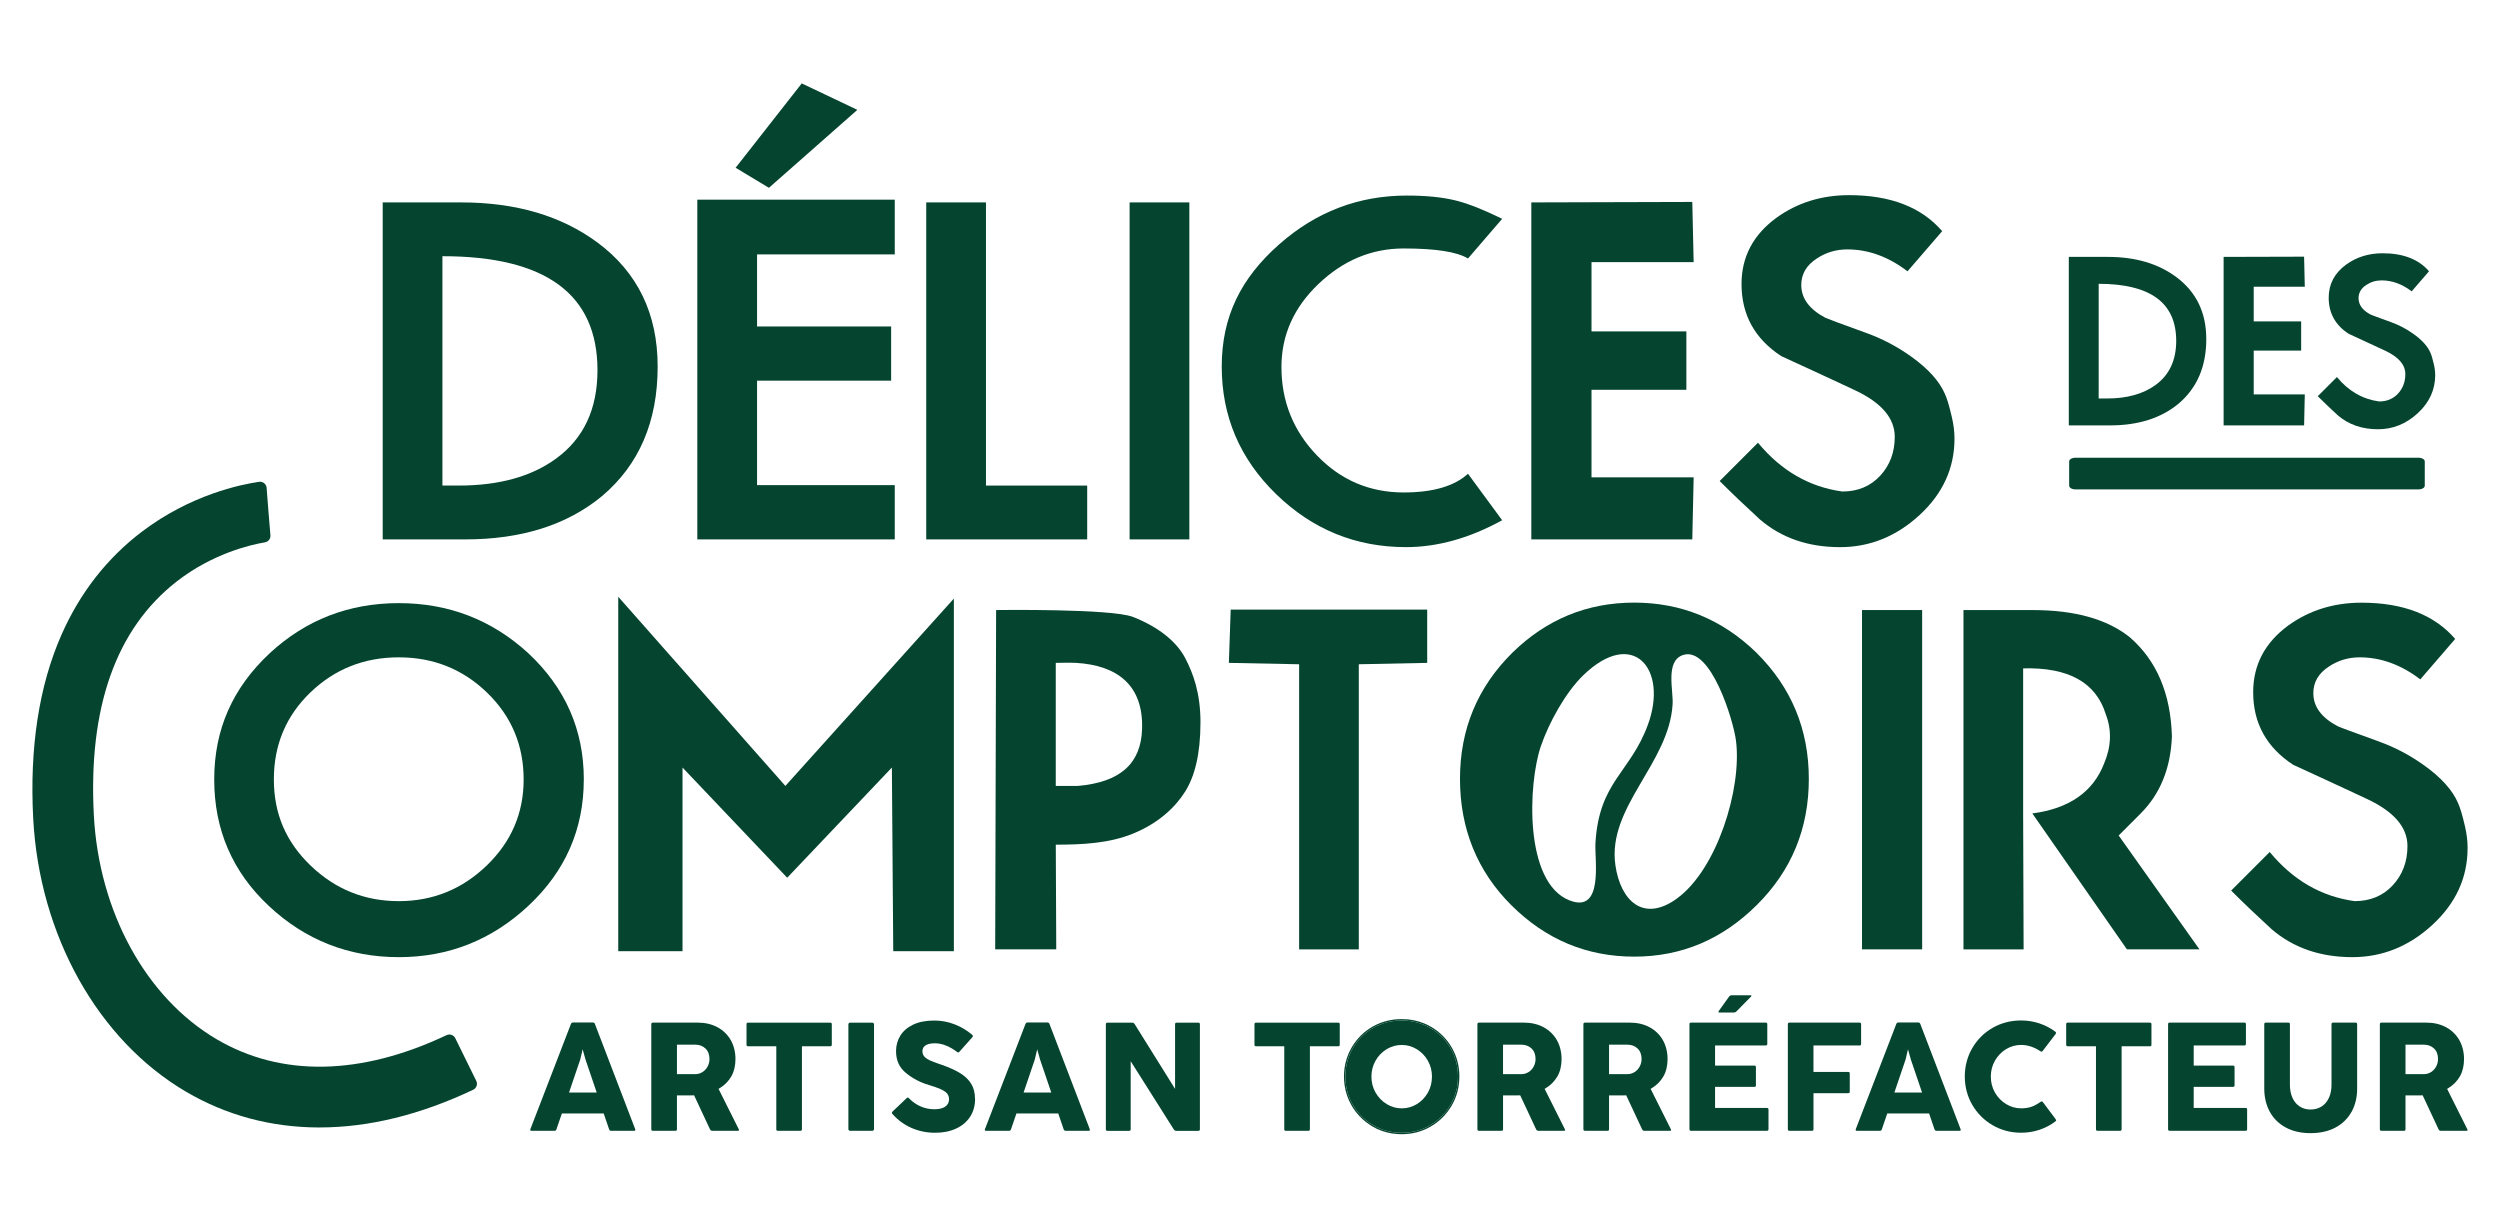 <svg xmlns="http://www.w3.org/2000/svg" id="Calque_1" data-name="Calque 1" viewBox="0 0 1080 526" width="1080" height="526"><defs><style>      .cls-1 {        fill: #054530;      }    </style></defs><g><path class="cls-1" d="M284.11,158.36c0,23.77-8.01,42.42-24.03,55.95-15.1,12.48-34.8,18.71-59.1,18.71h-35.65V87.44h33.88c23.64,0,43.27,5.78,58.9,17.33,17.34,12.87,26,30.73,26,53.58ZM258.11,159.93c0-32.83-22.33-49.25-66.98-49.25v99.08h7.09c17.33,0,31.32-3.87,41.96-11.62,11.95-8.67,17.93-21.4,17.93-38.21Z"></path><path class="cls-1" d="M386.54,233.02h-85.3V86.26h85.3v23.64h-59.49v31.12h57.92v23.44h-57.92v45.11h59.49v23.44ZM370.39,47.45l-38.22,33.69-14.38-8.67,28.56-36.44,24.03,11.43Z"></path><path class="cls-1" d="M469.67,233.02h-69.54V87.44h25.81v122.33h43.73v23.25Z"></path><path class="cls-1" d="M513.8,233.02h-25.81V87.44h25.81v145.57Z"></path><path class="cls-1" d="M648.93,224.74c-14.05,7.75-27.91,11.62-41.56,11.62-21.67,0-40.35-7.61-56.04-22.85-15.69-15.23-23.54-33.62-23.54-55.16s8.27-38.21,24.82-52.79c15.89-14.05,34.28-21.08,55.16-21.08,8.4,0,15.5.72,21.27,2.17,5.25,1.31,11.89,3.94,19.9,7.88l-14.77,17.14c-4.73-2.89-13.99-4.33-27.78-4.33s-26.04,5.09-36.74,15.27c-10.71,10.18-16.06,22.16-16.06,35.95,0,14.84,5.12,27.58,15.37,38.22,10.24,10.64,22.72,15.96,37.43,15.96,12.61,0,21.87-2.69,27.78-8.08l14.77,20.09Z"></path><path class="cls-1" d="M731.07,233.02h-69.54V87.44l69.54-.2.59,26h-44.13v29.94h40.98v25.21h-40.98v37.82h44.13l-.59,26.79Z"></path><path class="cls-1" d="M844.34,189.48c0,12.74-5.02,23.74-15.07,33-10.05,9.26-21.51,13.89-34.38,13.89-13.79,0-25.35-4-34.67-12.02-6.3-5.78-12.08-11.29-17.33-16.55l16.55-16.55c9.98,12.08,22.13,19.11,36.44,21.08,6.7,0,12.15-2.27,16.35-6.8,4.2-4.53,6.3-10.14,6.3-16.84,0-8.01-5.71-14.71-17.14-20.09-10.64-4.99-21.27-9.91-31.91-14.77-11.43-7.48-17.14-17.86-17.14-31.12,0-11.69,4.99-21.21,14.97-28.56,9.06-6.57,19.57-9.85,31.52-9.85,17.86,0,31.25,5.19,40.19,15.56l-14.97,17.34c-8.27-6.31-16.94-9.46-26-9.46-4.86,0-9.26,1.31-13.2,3.94-4.47,2.89-6.7,6.7-6.7,11.43,0,5.78,3.48,10.51,10.44,14.18.79.39,6.63,2.56,17.53,6.5,6.96,2.5,13.46,5.91,19.5,10.24,7.35,5.25,12.21,10.64,14.58,16.15.92,1.97,1.9,5.25,2.96,9.85.79,3.28,1.18,6.44,1.18,9.46Z"></path></g><g><path class="cls-1" d="M1044.79,211.42h-148.2c-1.5,0-2.71-.71-2.71-1.59v-10.5c0-.88,1.21-1.59,2.71-1.59h148.2c1.5,0,2.71.71,2.71,1.59v10.5c0,.88-1.21,1.59-2.71,1.59Z"></path><g><path class="cls-1" d="M953.12,146.44c0,11.89-4.01,21.21-12.02,27.97-7.55,6.24-17.4,9.36-29.55,9.36h-17.83v-72.79h16.94c11.82,0,21.63,2.89,29.45,8.67,8.67,6.44,13,15.36,13,26.79ZM940.12,147.23c0-16.42-11.16-24.62-33.49-24.62v49.54h3.55c8.67,0,15.66-1.94,20.98-5.81,5.97-4.33,8.96-10.7,8.96-19.11Z"></path><path class="cls-1" d="M995.37,183.77h-34.77v-72.79l34.77-.1.3,13h-22.06v14.97h20.49v12.61h-20.49v18.91h22.06l-.3,13.4Z"></path><path class="cls-1" d="M1052.01,162c0,6.37-2.51,11.87-7.53,16.5-5.02,4.63-10.75,6.94-17.19,6.94-6.89,0-12.67-2-17.34-6.01-3.15-2.89-6.04-5.65-8.67-8.27l8.27-8.27c4.99,6.04,11.06,9.55,18.22,10.54,3.35,0,6.07-1.13,8.18-3.4,2.1-2.27,3.15-5.07,3.15-8.42,0-4-2.86-7.35-8.57-10.05-5.32-2.49-10.64-4.96-15.96-7.39-5.71-3.74-8.57-8.93-8.57-15.56,0-5.84,2.49-10.6,7.49-14.28,4.53-3.28,9.78-4.92,15.76-4.92,8.93,0,15.63,2.59,20.09,7.78l-7.49,8.67c-4.14-3.15-8.47-4.73-13-4.73-2.43,0-4.63.66-6.6,1.97-2.23,1.45-3.35,3.35-3.35,5.71,0,2.89,1.74,5.25,5.22,7.09.39.2,3.32,1.28,8.77,3.25,3.48,1.25,6.73,2.96,9.75,5.12,3.68,2.63,6.11,5.32,7.29,8.08.46.99.95,2.63,1.48,4.92.39,1.64.59,3.22.59,4.73Z"></path></g></g><path class="cls-1" d="M252.2,336.73c0,21.42-7.93,39.57-23.8,54.45-15.87,14.88-34.58,22.31-56.13,22.31s-40.4-7.37-56.13-22.12c-15.74-14.74-23.6-32.96-23.6-54.65s8-39.6,24-54.55c15.6-14.41,34.18-21.62,55.74-21.62s40.2,7.21,55.93,21.62c16,14.95,24,33.12,24,54.55ZM226.21,336.73c0-14.81-5.26-27.3-15.77-37.49-10.51-10.18-23.24-15.27-38.18-15.27s-27.67,5.06-38.18,15.17c-10.51,10.12-15.77,22.64-15.77,37.59s5.32,27.11,15.97,37.29c10.64,10.18,23.3,15.27,37.98,15.27s27.34-5.12,37.98-15.37c10.64-10.24,15.97-22.64,15.97-37.19Z"></path><path class="cls-1" d="M412.06,410.92h-26.18l-.59-79.34-45.22,47.6-45.22-47.6v79.34h-27.77v-153.12l72.2,81.72,72.79-80.93v152.33Z"></path><path class="cls-1" d="M518.6,312.23c0,13.78-2.6,23.32-6.57,29.66-3.97,6.35-11,13.52-22.61,18.25-10.23,4.17-21.69,4.76-33.32,4.76l.2,45.22h-26.38l.4-146.58s49.77-.69,59.11,2.97c11.9,4.67,19.17,11.24,22.61,17.85,3.44,6.61,6.57,15.01,6.57,27.86ZM493.38,314.92c.6-18.74-10.49-27.5-28.56-28.56-2.18-.13-8.73,0-8.73,0v53.16h9.52c18.51-1.59,27.3-9.79,27.77-24.59Z"></path><path class="cls-1" d="M616.55,286.36l-29.55.6v123.17h-25.78v-123.17l-30.35-.6.79-23.01h84.89v23.01Z"></path><path class="cls-1" d="M830.37,410.12h-25.98v-146.58h25.98v146.58Z"></path><path class="cls-1" d="M909.7,308.57c-4.23-13.75-16.13-20.36-35.7-19.83v62.68l.2,58.71h-25.98v-146.58h29.95c18.11,0,32.06,3.9,41.85,11.7,11.63,10.05,17.72,24.33,18.25,42.84-.53,13.75-5.03,24.86-13.49,33.32l-9.52,9.52,34.91,49.19h-31.34l-40.86-58.71c15.87-2.11,26.18-9.26,30.94-21.42,3.17-7.4,3.44-14.54.79-21.42Z"></path><path class="cls-1" d="M1066,366.29c0,12.83-5.06,23.9-15.17,33.22-10.12,9.32-21.65,13.98-34.61,13.98-13.88,0-25.52-4.03-34.91-12.1-6.35-5.82-12.17-11.37-17.45-16.66l16.66-16.66c10.05,12.17,22.28,19.24,36.69,21.22,6.74,0,12.23-2.28,16.46-6.84,4.23-4.56,6.35-10.21,6.35-16.96,0-8.06-5.75-14.81-17.26-20.23-10.71-5.02-21.42-9.98-32.13-14.88-11.5-7.54-17.26-17.98-17.26-31.34,0-11.77,5.02-21.35,15.07-28.76,9.12-6.61,19.7-9.92,31.74-9.92,17.98,0,31.47,5.22,40.46,15.67l-15.07,17.46c-8.33-6.35-17.06-9.52-26.18-9.52-4.89,0-9.32,1.32-13.29,3.97-4.5,2.91-6.74,6.74-6.74,11.5,0,5.82,3.5,10.58,10.51,14.28.79.4,6.68,2.58,17.65,6.55,7.01,2.51,13.55,5.95,19.64,10.31,7.4,5.29,12.3,10.71,14.68,16.26.92,1.98,1.92,5.29,2.98,9.92.79,3.31,1.19,6.48,1.19,9.52Z"></path><g><path class="cls-1" d="M257.05,442.41c-.19-.49-.48-.7-1-.7h-8.43c-.52,0-.82.21-1,.7l-17.48,45.36c-.04.12-.06.25-.06.36,0,.18.06.23.09.26.11.08.27.13.49.13h9.79c.53,0,.8-.2.95-.69l2.19-6.4.14-.41h18.07l.14.41,2.18,6.38c.17.51.45.71.96.71h9.83c.15,0,.35-.02.46-.12.03-.02.09-.07.09-.27,0-.12-.02-.25-.07-.39l-17.36-45.33ZM256.94,471.98h-11.12l.27-.8,4.57-13.45.5-2.13.54-2.3.64,2.27.61,2.18,4.56,13.42.27.8h-.85Z"></path><path class="cls-1" d="M310.66,470.89l-.25-.5.48-.29c2.15-1.3,3.85-3.02,5.04-5.09,1.19-2.07,1.79-4.6,1.79-7.53s-.69-5.81-2.05-8.18c-1.36-2.36-3.28-4.22-5.72-5.54-2.45-1.32-5.3-1.99-8.48-1.99h-19.35c-.57,0-.76.18-.76.76v45.22c0,.57.18.76.76.76h9.56c.57,0,.76-.18.76-.76v-14.53h5.56c.62,0,1.1-.01,1.43-.03l.41-.03.18.38,6.69,14.3c.22.47.54.67,1.05.67h10.92c.16,0,.37-.02.51-.12.05-.04.08-.07.08-.16,0-.06-.02-.2-.14-.44l-8.46-16.89ZM305.7,460.7c-.52,1-1.26,1.81-2.19,2.41-.94.61-2,.92-3.16.92h-7.91v-12.72h8.01c1.67,0,3.11.54,4.27,1.61,1.17,1.08,1.77,2.63,1.77,4.59,0,1.12-.26,2.19-.79,3.18Z"></path><path class="cls-1" d="M358.57,441.78h-35.32c-.57,0-.76.18-.76.76v8.7c0,.57.18.76.76.76h12.11v35.76c0,.57.18.76.76.76h9.56c.57,0,.76-.18.76-.76v-35.76h12.14c.57,0,.76-.18.76-.76v-8.7c0-.57-.18-.76-.76-.76Z"></path><path class="cls-1" d="M367.27,441.78h9.55c.42,0,.76.34.76.76v45.22c0,.42-.34.76-.76.76h-9.56c-.42,0-.76-.34-.76-.76v-45.22c0-.42.34-.76.76-.76Z"></path><path class="cls-1" d="M421.2,474.65c0-2.51-.55-4.68-1.65-6.46-1.1-1.79-2.69-3.32-4.71-4.56-2.07-1.27-4.73-2.48-7.9-3.6-.5-.18-.86-.3-1.08-.36-1.87-.65-3.25-1.17-4.13-1.57-.94-.42-1.71-.93-2.29-1.53-.63-.66-.95-1.48-.95-2.43,0-1.57.94-3.44,5.42-3.44,1.64,0,3.33.37,5.02,1.09,1.65.71,3.16,1.59,4.47,2.62.21.16.39.25.55.25.06,0,.26,0,.52-.32l5.55-6.23c.17-.19.26-.38.26-.55,0-.11-.03-.29-.3-.53-2.19-1.88-4.72-3.39-7.54-4.5-2.8-1.1-5.78-1.66-8.86-1.66-3.64,0-6.75.62-9.22,1.83-2.45,1.2-4.3,2.82-5.48,4.8-1.19,1.99-1.79,4.19-1.79,6.55,0,4.01,1.38,7.1,4.23,9.44,2.89,2.38,6.23,4.14,9.94,5.23,2.32.69,4.11,1.33,5.33,1.91,1.3.62,2.16,1.24,2.65,1.89.5.68.75,1.47.75,2.38,0,1.34-.57,2.42-1.7,3.2-1.07.74-2.6,1.1-4.68,1.1s-3.97-.4-5.83-1.19c-1.86-.79-3.57-1.98-5.08-3.53-.26-.3-.44-.33-.55-.33-.15,0-.32.09-.49.26l-6.05,5.75c-.21.21-.32.41-.32.58s.14.39.26.53c2.33,2.62,5.11,4.65,8.26,6.02,3.15,1.37,6.55,2.07,10.12,2.07s6.55-.62,9.16-1.84c2.59-1.21,4.62-2.93,6.03-5.13,1.41-2.2,2.12-4.79,2.12-7.71Z"></path><path class="cls-1" d="M453.42,442.41c-.19-.49-.48-.7-1-.7h-8.43c-.52,0-.82.21-1,.7l-17.48,45.36c-.04.11-.06.25-.06.36,0,.18.06.23.09.26.11.08.27.13.49.13h9.79c.53,0,.8-.2.95-.69l2.19-6.4.14-.41h18.07l.14.41,2.18,6.38c.17.51.45.71.96.71h9.83c.15,0,.35-.02.46-.12.03-.02.09-.07.09-.27,0-.12-.02-.25-.07-.39l-17.36-45.33ZM453.31,471.98h-11.12l.27-.8,4.57-13.45.5-2.13.54-2.3.64,2.27.61,2.18,4.56,13.42.27.8h-.85Z"></path><path class="cls-1" d="M517.6,441.78h-9.21c-.57,0-.76.18-.76.76v27.86l-1.12-1.8-16.35-26.21c-.26-.42-.6-.6-1.12-.6h-10.55c-.57,0-.76.18-.76.76v45.22c0,.57.18.76.76.76h9.21c.57,0,.76-.18.76-.76v-29.33l1.12,1.78,17.51,27.71c.27.41.63.6,1.12.6h9.39c.57,0,.76-.18.76-.76v-45.22c0-.57-.18-.76-.76-.76Z"></path><path class="cls-1" d="M578.01,441.78h-35.32c-.57,0-.76.18-.76.76v8.7c0,.57.18.76.76.76h12.11v35.76c0,.57.18.76.76.76h9.56c.57,0,.76-.18.76-.76v-35.76h12.14c.57,0,.76-.18.76-.76v-8.7c0-.57-.18-.76-.76-.76Z"></path><path class="cls-1" d="M626.64,452.86c-2.13-3.68-5.08-6.63-8.77-8.77-3.69-2.14-7.83-3.23-12.32-3.23s-8.67,1.08-12.36,3.21c-3.69,2.13-6.64,5.08-8.77,8.77-2.13,3.69-3.21,7.8-3.21,12.22s1.08,8.53,3.21,12.22c2.13,3.69,5.09,6.66,8.79,8.82,3.7,2.16,7.85,3.26,12.34,3.26s8.6-1.1,12.3-3.26c3.7-2.17,6.66-5.14,8.79-8.84,2.13-3.7,3.21-7.81,3.21-12.2s-1.08-8.53-3.21-12.2ZM616.83,472.03c-1.19,2.1-2.8,3.77-4.79,4.97-2,1.2-4.18,1.81-6.49,1.81s-4.47-.61-6.47-1.83c-2-1.21-3.62-2.88-4.82-4.96-1.2-2.08-1.8-4.41-1.8-6.92s.61-4.84,1.8-6.92c1.19-2.08,2.81-3.75,4.8-4.95,2-1.2,4.18-1.81,6.49-1.81s4.46.61,6.46,1.81c1.99,1.2,3.61,2.86,4.8,4.95,1.2,2.09,1.8,4.42,1.8,6.92s-.6,4.84-1.78,6.94Z"></path><path class="cls-1" d="M630.46,465.06c0-4.55-1.1-8.72-3.29-12.51-2.2-3.79-5.19-6.79-8.99-8.99-.91-.53-1.84-.99-2.79-1.39-3.04-1.28-6.32-1.92-9.84-1.92-4.37,0-8.36.99-11.99,2.93-.22.12-.45.23-.67.36-3.62,2.09-6.5,4.92-8.67,8.47-.11.18-.22.35-.33.53-1.65,2.85-2.68,5.91-3.09,9.18-.14,1.09-.21,2.2-.21,3.34,0,1.23.09,2.43.25,3.6.43,3.17,1.44,6.15,3.05,8.93.27.48.56.94.86,1.39s.61.89.94,1.31c1.71,2.24,3.77,4.13,6.17,5.69.34.22.68.44,1.04.65.44.26.88.49,1.33.72.04.02.08.04.12.07.79.4,1.61.73,2.43,1.04.82.3,1.65.56,2.5.77,2,.5,4.08.75,6.26.75,4.44,0,8.51-1.05,12.22-3.14.13-.07.26-.13.39-.21.95-.56,1.85-1.16,2.71-1.82,2.26-1.74,4.16-3.84,5.71-6.28.2-.32.41-.63.59-.96,2.2-3.81,3.29-7.98,3.29-12.51ZM617.85,486.1c-3.7,2.16-7.84,3.26-12.3,3.26s-8.64-1.1-12.34-3.26c-3.7-2.17-6.66-5.13-8.79-8.82-2.13-3.69-3.21-7.8-3.21-12.22s1.08-8.53,3.21-12.22c2.13-3.69,5.08-6.64,8.77-8.77,3.69-2.13,7.85-3.21,12.36-3.21s8.63,1.09,12.32,3.23c3.69,2.14,6.64,5.09,8.77,8.77,2.13,3.68,3.21,7.78,3.21,12.2s-1.08,8.5-3.21,12.2c-2.13,3.7-5.09,6.67-8.79,8.84Z"></path><path class="cls-1" d="M667.53,470.89l-.25-.5.48-.29c2.15-1.31,3.85-3.02,5.04-5.09,1.19-2.07,1.8-4.6,1.8-7.53s-.69-5.81-2.05-8.18c-1.36-2.36-3.28-4.22-5.72-5.54-2.45-1.32-5.3-1.99-8.48-1.99h-19.35c-.57,0-.76.18-.76.76v45.22c0,.57.18.76.76.76h9.56c.57,0,.76-.18.76-.76v-14.53h5.56c.62,0,1.1-.01,1.43-.03l.41-.03.18.38,6.69,14.3c.22.47.54.67,1.05.67h10.92c.23,0,.4-.04.51-.12.05-.04.08-.07.08-.16,0-.06-.02-.2-.14-.44l-8.46-16.89ZM662.57,460.7c-.52,1-1.26,1.81-2.19,2.41-.94.61-2,.92-3.16.92h-7.91v-12.72h8.01c1.67,0,3.11.54,4.27,1.61,1.17,1.08,1.77,2.63,1.77,4.59,0,1.12-.26,2.19-.79,3.18Z"></path><path class="cls-1" d="M713.32,470.89l-.25-.5.48-.29c2.15-1.3,3.85-3.02,5.04-5.09,1.19-2.07,1.8-4.6,1.8-7.53s-.69-5.81-2.05-8.18c-1.36-2.36-3.28-4.22-5.72-5.54-2.45-1.32-5.3-1.99-8.48-1.99h-19.35c-.57,0-.76.18-.76.76v45.22c0,.57.18.76.76.76h9.56c.57,0,.76-.18.76-.76v-14.53h5.56c.62,0,1.1-.01,1.43-.03l.41-.03.18.38,6.69,14.3c.22.47.54.67,1.05.67h10.92c.23,0,.4-.04.51-.12.05-.04.08-.07.08-.16,0-.06-.02-.2-.14-.44l-8.46-16.89ZM708.37,460.7c-.52,1-1.26,1.81-2.19,2.41-.94.61-2,.92-3.16.92h-7.91v-12.72h8.01c1.67,0,3.11.54,4.27,1.61,1.17,1.08,1.77,2.63,1.77,4.59,0,1.12-.26,2.19-.79,3.18Z"></path><path class="cls-1" d="M742.91,437.42h6.04c.49,0,.89-.17,1.23-.53l6.18-6.29c.22-.22.3-.39.3-.46,0,0-.01-.03-.06-.06-.11-.08-.29-.12-.53-.12h-7.95c-.51,0-.88.19-1.18.6l-4.4,6.14c-.13.18-.19.35-.19.5,0,.05,0,.07.05.1.07.05.21.11.5.11Z"></path><path class="cls-1" d="M763.22,478.63h-22.31v-9.1h16.89c.57,0,.76-.18.76-.76v-7.68c0-.57-.18-.76-.76-.76h-16.89v-8.69h21.8c.57,0,.76-.18.76-.76v-8.36c0-.57-.18-.76-.76-.76h-32.11c-.57,0-.76.18-.76.76v45.22c0,.57.18.76.76.76h32.63c.57,0,.76-.18.76-.76v-8.36c0-.57-.18-.76-.76-.76Z"></path><path class="cls-1" d="M798.33,463.07h-14.91v-11.42h19.82c.57,0,.76-.18.76-.76v-8.36c0-.57-.18-.76-.76-.76h-30.13c-.57,0-.76.18-.76.76v45.22c0,.57.18.76.76.76h9.56c.57,0,.76-.18.76-.76v-15.49h14.91c.57,0,.76-.18.76-.76v-7.68c0-.57-.18-.76-.76-.76Z"></path><path class="cls-1" d="M829.61,442.41c-.19-.49-.48-.7-1-.7h-8.43c-.52,0-.82.21-1,.7l-17.47,45.36c-.04.12-.06.25-.06.36,0,.18.06.23.09.26.11.08.27.13.49.13h9.79c.53,0,.8-.2.95-.69l2.19-6.4.14-.41h18.07l.14.41,2.18,6.38c.17.51.45.71.96.71h9.83c.15,0,.35-.02.46-.12.03-.02.09-.07.09-.27,0-.12-.02-.25-.07-.39l-17.36-45.33ZM829.49,471.98h-11.12l.27-.8,4.57-13.45.5-2.13.54-2.3.64,2.27.61,2.18,4.56,13.42.27.8h-.85Z"></path><path class="cls-1" d="M882.58,476.17c-.23-.3-.42-.34-.54-.34-.18,0-.38.07-.59.21-1.38.99-2.73,1.71-3.98,2.13-1.25.42-2.71.63-4.34.63-2.29,0-4.46-.61-6.47-1.83-2-1.21-3.62-2.88-4.82-4.96-1.2-2.09-1.8-4.41-1.8-6.92s.61-4.84,1.8-6.92c1.2-2.08,2.81-3.75,4.8-4.95,2-1.2,4.18-1.81,6.49-1.81,1.45,0,2.9.25,4.33.73,1.41.48,2.73,1.14,3.94,1.97.2.14.37.2.54.2s.36-.12.55-.36l5.51-7.22c.15-.19.22-.36.22-.52,0-.12-.04-.31-.34-.54-2.03-1.52-4.33-2.72-6.84-3.56-2.51-.84-5.17-1.27-7.91-1.27-4.51,0-8.67,1.08-12.36,3.21-3.69,2.13-6.64,5.08-8.77,8.77-2.13,3.69-3.21,7.8-3.21,12.22s1.08,8.53,3.21,12.22c2.13,3.69,5.09,6.66,8.79,8.82,3.7,2.16,7.85,3.26,12.34,3.26,2.76,0,5.44-.43,7.96-1.28,2.52-.85,4.84-2.08,6.89-3.64.18-.14.27-.28.27-.4,0-.07-.03-.26-.27-.61l-5.41-7.25Z"></path><path class="cls-1" d="M928.67,451.99c.57,0,.76-.18.76-.76v-8.7c0-.57-.18-.76-.76-.76h-35.32c-.57,0-.76.18-.76.76v8.7c0,.57.18.76.76.76h12.11v35.76c0,.57.18.76.76.76h9.56c.57,0,.76-.18.76-.76v-35.76h12.14Z"></path><path class="cls-1" d="M969.99,478.63h-22.31v-9.1h16.89c.57,0,.76-.18.76-.76v-7.68c0-.57-.18-.76-.76-.76h-16.89v-8.69h21.8c.57,0,.76-.18.76-.76v-8.36c0-.57-.18-.76-.76-.76h-32.11c-.57,0-.76.18-.76.76v45.22c0,.57.18.76.76.76h32.63c.57,0,.76-.18.76-.76v-8.36c0-.57-.18-.76-.76-.76Z"></path><path class="cls-1" d="M1015.91,480.26c1.58-2.9,2.38-6.25,2.38-9.95v-27.78c0-.57-.18-.76-.76-.76h-9.56c-.57,0-.76.18-.76.76v26.04c0,2.12-.36,4.01-1.08,5.61-.73,1.63-1.79,2.9-3.16,3.79-1.37.89-2.99,1.34-4.8,1.34s-3.4-.45-4.75-1.35c-1.36-.89-2.41-2.17-3.12-3.8-.7-1.6-1.06-3.48-1.06-5.6v-26.04c0-.57-.18-.76-.76-.76h-9.56c-.57,0-.76.18-.76.76v27.78c0,3.7.8,7.05,2.37,9.95,1.56,2.89,3.87,5.17,6.86,6.8,3,1.64,6.63,2.47,10.78,2.47s7.82-.83,10.84-2.47c3-1.63,5.31-3.92,6.89-6.8Z"></path><path class="cls-1" d="M1057.4,470.89l-.25-.5.48-.29c2.15-1.3,3.85-3.02,5.04-5.09,1.19-2.07,1.79-4.6,1.79-7.53s-.69-5.81-2.05-8.18c-1.36-2.36-3.28-4.22-5.72-5.54-2.45-1.32-5.3-1.99-8.48-1.99h-19.35c-.57,0-.76.18-.76.76v45.22c0,.57.18.76.76.76h9.56c.57,0,.76-.18.76-.76v-14.53h5.56c.62,0,1.1-.01,1.43-.03l.41-.03.18.38,6.69,14.3c.22.47.54.67,1.05.67h10.92c.16,0,.37-.02.51-.12.05-.04.08-.07.08-.16,0-.06-.02-.2-.14-.44l-8.46-16.89ZM1052.44,460.7c-.52,1-1.26,1.81-2.19,2.41-.94.61-2,.92-3.16.92h-7.91v-12.72h8.01c1.67,0,3.11.54,4.27,1.61,1.17,1.08,1.77,2.63,1.77,4.59,0,1.12-.26,2.19-.79,3.18Z"></path></g><path class="cls-1" d="M758.76,281.95c-14.85-14.41-32.45-21.62-52.79-21.62s-37.88,7.21-52.61,21.62c-15.1,14.95-22.65,33.12-22.65,54.55s7.42,39.9,22.28,54.65c14.85,14.75,32.51,22.12,52.98,22.12s38-7.44,52.98-22.31c14.98-14.88,22.46-33.03,22.46-54.45s-7.55-39.6-22.65-54.55ZM678.01,388.96c-19.63-7.73-17.93-50.26-12.36-66.61,3.43-10.07,10.64-23.2,18.29-30.61,21.54-20.87,36.81-2.76,27.95,21.34-7.69,20.92-21.12,24.5-22.67,51.24-.4,6.96,3.71,30.51-11.2,24.64ZM724.37,388.22c-14.49,10.44-24.29.87-26.51-14.4-3.67-25.18,23.17-43.9,24.71-69.59.36-6.08-3.22-18.65,4.45-21.25,12.02-4.07,21.82,28.22,22.93,37,2.63,20.72-8.22,55.71-25.58,68.22Z"></path><path class="cls-1" d="M138.08,487.07h-.18c-20.76-.03-40.12-5.23-57.54-15.45-38.06-22.33-63.36-67.58-66.02-118.1-1.6-30.48,2.48-57.11,12.15-79.14,7.98-18.18,19.69-33.22,34.82-44.7,21.05-15.97,42.8-20.41,50.64-21.54,1.62-.23,3.1.96,3.23,2.59l1.8,23.2-1.01-13.08.86,10.4c.12,1.48-.91,2.79-2.37,3.04-6.22,1.05-22.65,4.82-38.22,16.99-26.14,20.43-38.15,54.36-35.7,100.85,2.2,41.82,22.55,78.93,53.1,96.85,27.92,16.38,62.2,15.74,99.29-1.8,1.4-.66,3.07-.07,3.75,1.32l9.07,18.44c.7,1.42.11,3.14-1.32,3.82-22.77,10.82-45.08,16.3-66.34,16.3Z"></path></svg>